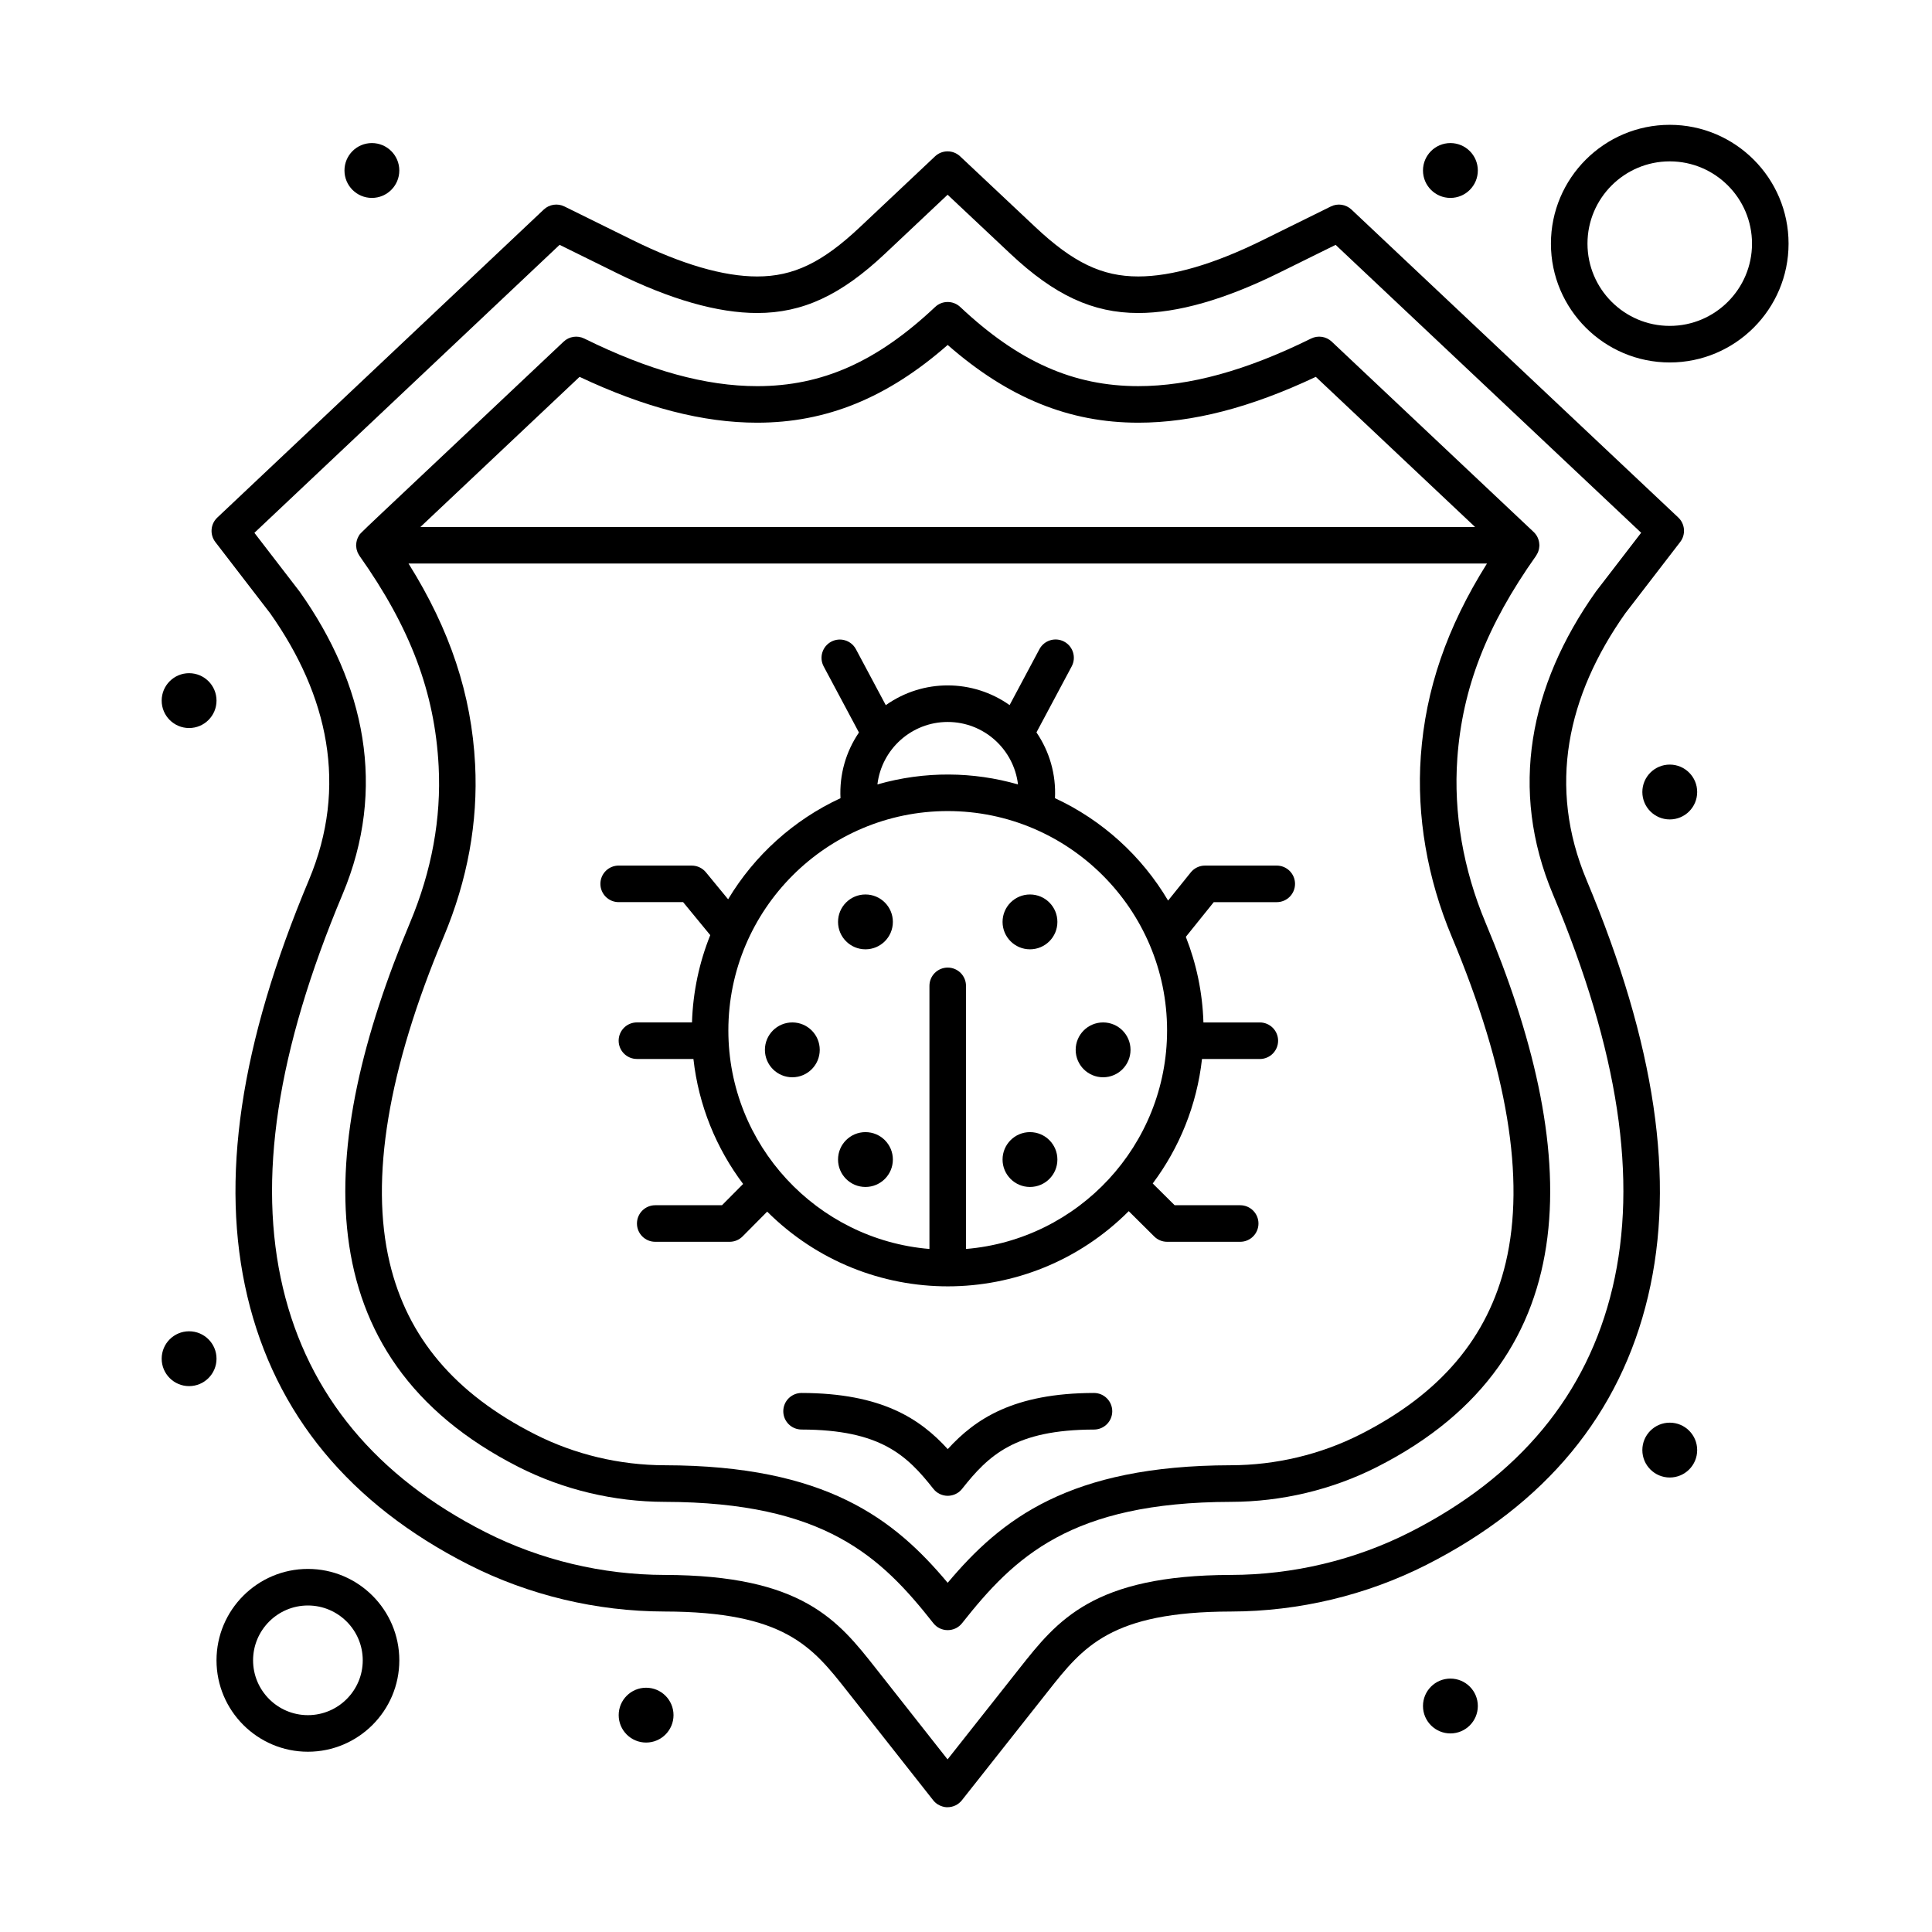 <?xml version="1.0" encoding="UTF-8"?>
<!-- Uploaded to: ICON Repo, www.svgrepo.com, Generator: ICON Repo Mixer Tools -->
<svg fill="#000000" width="800px" height="800px" version="1.1" viewBox="144 144 512 512" xmlns="http://www.w3.org/2000/svg">
 <g>
  <path d="m482.35 373.39h-19.016c-1.469 0-2.856 0.664-3.773 1.809l-6.004 7.461c-6.988-11.812-17.453-21.328-29.98-27.137 0.316-6.352-1.473-12.402-4.906-17.43l9.34-17.5c1.258-2.359 0.367-5.293-1.992-6.555-2.356-1.258-5.293-0.367-6.555 1.992l-7.91 14.828c-9.727-6.883-22.859-7.039-32.812 0.016l-7.91-14.824c-1.258-2.359-4.195-3.254-6.555-1.992-2.359 1.258-3.254 4.195-1.992 6.555l9.344 17.508c-3.484 5.113-5.203 11.191-4.887 17.406-12.41 5.754-22.797 15.137-29.785 26.793l-5.883-7.156c-0.922-1.117-2.293-1.77-3.742-1.77l-19.375-0.008c-2.676 0-4.844 2.168-4.844 4.844s2.168 4.844 4.844 4.844h17.078l7.191 8.75c-2.894 7.188-4.586 14.977-4.84 23.125h-14.594c-2.676 0-4.844 2.168-4.844 4.844s2.168 4.844 4.844 4.844h14.973c1.375 12.332 6.066 23.68 13.168 33.121l-5.59 5.633-17.699 0.008c-2.676 0-4.844 2.168-4.844 4.844 0 2.676 2.168 4.844 4.844 4.844h19.719c1.293 0 2.531-0.516 3.441-1.434l6.508-6.559c26.512 26.418 69.301 26.43 95.816-0.125l6.758 6.711c0.906 0.902 2.133 1.406 3.414 1.406h19.363c2.676 0 4.844-2.168 4.844-4.844 0-2.676-2.168-4.844-4.844-4.844h-17.371l-5.809-5.769c7.043-9.41 11.688-20.711 13.059-32.984h15.324c2.676 0 4.844-2.168 4.844-4.844 0-2.676-2.168-4.844-4.844-4.844h-14.945c-0.246-7.984-1.879-15.617-4.664-22.684l7.398-9.195h16.695c2.676 0 4.844-2.168 4.844-4.844s-2.168-4.844-4.844-4.844zm-87.199-38.062c9.598 0 17.523 7.246 18.629 16.551-11.824-3.383-24.652-3.606-37.254 0 1.102-9.309 9.027-16.551 18.625-16.551zm4.848 139.66v-69.723c0-2.676-2.168-4.844-4.844-4.844s-4.844 2.168-4.844 4.844v69.723c-29.793-2.473-53.289-27.492-53.289-57.914 0-32.055 26.078-58.133 58.133-58.133s58.133 26.078 58.133 58.133c-0.004 30.422-23.496 55.445-53.289 57.914z"/>
  <path d="m424.22 388.31c0 4.016-3.25 7.269-7.266 7.269-4.012 0-7.266-3.254-7.266-7.269 0-4.012 3.254-7.266 7.266-7.266 4.016 0 7.266 3.254 7.266 7.266"/>
  <path d="m443.6 422.22c0 4.016-3.254 7.269-7.266 7.269-4.016 0-7.269-3.254-7.269-7.269 0-4.012 3.254-7.266 7.269-7.266 4.012 0 7.266 3.254 7.266 7.266"/>
  <path d="m424.22 451.29c0 4.016-3.25 7.269-7.266 7.269-4.012 0-7.266-3.254-7.266-7.269 0-4.012 3.254-7.266 7.266-7.266 4.016 0 7.266 3.254 7.266 7.266"/>
  <path d="m380.62 388.31c0 4.016-3.254 7.269-7.266 7.269-4.016 0-7.266-3.254-7.266-7.269 0-4.012 3.25-7.266 7.266-7.266 4.012 0 7.266 3.254 7.266 7.266"/>
  <path d="m361.24 422.22c0 4.016-3.25 7.269-7.266 7.269-4.012 0-7.266-3.254-7.266-7.269 0-4.012 3.254-7.266 7.266-7.266 4.016 0 7.266 3.254 7.266 7.266"/>
  <path d="m380.62 451.29c0 4.016-3.254 7.269-7.266 7.269-4.016 0-7.266-3.254-7.266-7.269 0-4.012 3.25-7.266 7.266-7.266 4.012 0 7.266 3.254 7.266 7.266"/>
  <path d="m564.46 377.22c-10.375-24.719-5.195-48.812 10.273-70.699l14.543-18.898c1.516-1.973 1.293-4.773-0.516-6.481l-86.609-81.609c-1.473-1.387-3.652-1.715-5.465-0.816l-18.102 8.938c-12.922 6.379-23.996 9.609-32.926 9.609-9.617 0-17.266-3.672-27.289-13.094l-19.93-18.742c-1.867-1.754-4.777-1.754-6.641 0.004l-19.91 18.762c-9.984 9.406-17.621 13.074-27.23 13.074-8.938 0-20.027-3.234-32.965-9.617l-18.121-8.938c-1.816-0.895-3.996-0.566-5.469 0.82l-86.52 81.637c-1.809 1.707-2.031 4.508-0.516 6.477l14.523 18.875c15.363 21.746 20.695 45.871 10.266 70.707-18.258 43.477-23.594 79.559-16.305 110.32 7.387 31.184 27.145 55.117 58.723 71.141 15.902 8.066 33.816 12.344 51.805 12.379 31.871 0.062 39.176 9.336 48.422 21.074l22.801 28.941c1.559 1.977 3.902 1.871 3.805 1.848 1.48 0 2.883-0.68 3.801-1.84l22.84-28.91c9.289-11.762 16.629-21.051 48.488-21.109 18-0.035 35.918-4.316 51.82-12.391 31.57-16.023 51.316-39.961 58.695-71.148 7.281-30.75 1.949-66.832-16.293-110.31zm6.867 108.07c-6.691 28.285-24.746 50.066-53.652 64.742-14.555 7.387-30.965 11.309-47.457 11.34-36.539 0.07-46.027 12.078-56.07 24.793l-19.035 24.09-19-24.117c-10.004-12.699-19.453-24.691-56.012-24.766-16.48-0.031-32.887-3.949-47.441-11.332-28.918-14.672-46.977-36.453-53.68-64.734-6.797-28.688-1.625-62.816 15.812-104.33 11.777-28.043 5.953-55.703-11.344-80.137-0.039-0.055-0.074-0.105-0.117-0.156l-11.914-15.48 80.883-76.32 15.102 7.449c14.281 7.043 26.816 10.617 37.254 10.617 12.055 0 22.188-4.699 33.875-15.711l16.594-15.633 16.609 15.617c11.723 11.023 21.867 15.727 33.926 15.727 10.426 0 22.945-3.57 37.211-10.613l15.082-7.445 80.969 76.293-11.93 15.504c-0.039 0.051-0.078 0.102-0.113 0.156-17.57 24.816-22.984 52.418-11.355 80.125 17.426 41.516 22.594 75.645 15.805 104.32z"/>
  <path d="m593.77 353.89c0 4.016-3.25 7.269-7.266 7.269-4.012 0-7.266-3.254-7.266-7.269 0-4.012 3.254-7.266 7.266-7.266 4.016 0 7.266 3.254 7.266 7.266"/>
  <path d="m535.64 189.18c0 4.016-3.254 7.269-7.266 7.269-4.016 0-7.269-3.254-7.269-7.269 0-4.012 3.254-7.266 7.269-7.266 4.012 0 7.266 3.254 7.266 7.266"/>
  <path d="m249.82 189.18c0 4.016-3.254 7.269-7.266 7.269-4.016 0-7.266-3.254-7.266-7.269 0-4.012 3.25-7.266 7.266-7.266 4.012 0 7.266 3.254 7.266 7.266"/>
  <path d="m201.38 329.67c0 4.012-3.254 7.266-7.269 7.266-4.012 0-7.266-3.254-7.266-7.266 0-4.016 3.254-7.269 7.266-7.269 4.016 0 7.269 3.254 7.269 7.269"/>
  <path d="m593.77 528.29c0 4.012-3.25 7.266-7.266 7.266-4.012 0-7.266-3.254-7.266-7.266 0-4.016 3.254-7.269 7.266-7.269 4.016 0 7.266 3.254 7.266 7.269"/>
  <path d="m535.64 596.11c0 4.012-3.254 7.266-7.266 7.266-4.016 0-7.269-3.254-7.269-7.266 0-4.016 3.254-7.266 7.269-7.266 4.012 0 7.266 3.25 7.266 7.266"/>
  <path d="m322.49 598.53c0 4.012-3.254 7.266-7.266 7.266-4.012 0-7.266-3.254-7.266-7.266 0-4.016 3.254-7.266 7.266-7.266 4.012 0 7.266 3.25 7.266 7.266"/>
  <path d="m201.38 504.07c0 4.012-3.254 7.266-7.269 7.266-4.012 0-7.266-3.254-7.266-7.266 0-4.012 3.254-7.266 7.266-7.266 4.016 0 7.269 3.254 7.269 7.266"/>
  <path d="m225.6 559.78c-13.355 0-24.223 10.867-24.223 24.223s10.867 24.223 24.223 24.223c13.355 0 24.223-10.867 24.223-24.223s-10.867-24.223-24.223-24.223zm0 38.754c-8.012 0-14.531-6.519-14.531-14.531s6.519-14.531 14.531-14.531c8.012 0 14.531 6.519 14.531 14.531 0.004 8.012-6.516 14.531-14.531 14.531z"/>
  <path d="m586.5 177.08c-17.363 0-31.488 14.125-31.488 31.488 0 17.363 14.125 31.488 31.488 31.488 17.363 0 31.488-14.125 31.488-31.488 0-17.363-14.125-31.488-31.488-31.488zm0 53.285c-12.02 0-21.801-9.777-21.801-21.801 0-12.02 9.781-21.801 21.801-21.801 12.02 0 21.801 9.777 21.801 21.801s-9.781 21.801-21.801 21.801z"/>
  <path d="m433.91 513.15h-0.008c-21.238 0.039-31.43 6.863-38.742 14.879-7.297-8.016-17.477-14.836-38.73-14.879h-0.008c-2.672 0-4.84 2.164-4.844 4.836-0.004 2.676 2.16 4.848 4.836 4.856 20.93 0.039 27.945 6.836 34.938 15.715 0.918 1.164 2.32 1.844 3.801 1.848 0.102-0.023 2.266 0.109 3.805-1.84 7.016-8.883 14.047-15.68 34.965-15.719 2.676-0.004 4.84-2.18 4.836-4.856-0.008-2.68-2.18-4.84-4.848-4.84z"/>
  <path d="m530.2 345.04c1.34-18.676 7.777-35.254 20.871-53.746 0.043-0.059 0.406-0.691 0.473-0.848 0.043-0.098 0.234-0.648 0.285-0.871 0.062-0.258 0.129-0.98 0.129-1.078 0-0.066-0.016-0.125-0.02-0.191-0.059-1.301-0.586-2.43-1.449-3.273-1.074-1.023-47.012-44.324-53.57-50.5-1.473-1.387-3.652-1.711-5.465-0.816-17.195 8.488-32.172 12.617-45.793 12.613-17.207 0-31.762-6.473-47.199-20.984-1.867-1.754-4.777-1.754-6.641 0.004-15.402 14.512-29.949 20.984-47.164 20.984-13.625 0-28.613-4.125-45.824-12.617-1.816-0.895-3.996-0.566-5.469 0.824-56.699 53.531-53.652 50.414-54.301 51.504-0.438 0.738-0.637 1.504-0.672 2.254-0.004 0.07-0.02 0.133-0.02 0.203 0 0.055 0.016 0.105 0.016 0.16 0.004 0.191 0.027 0.379 0.059 0.57 0.051 0.316 0.039 0.359 0.223 0.879 0.129 0.363 0.074 0.289 0.375 0.809 0.055 0.098 0.148 0.277 0.223 0.383 13.5 19.066 19.969 36.266 20.977 55.773 0.715 13.805-1.836 27.738-7.578 41.414-24.734 58.898-28.691 115.12 28.766 144.28 11.863 6.016 25.25 9.211 38.715 9.238 42.48 0.086 57.379 14.613 71.195 32.152 1.941 2.465 5.676 2.449 7.609 0.004 13.859-17.547 28.789-32.074 71.238-32.156 13.469-0.023 26.859-3.219 38.723-9.242 57.348-29.105 53.531-85.238 28.754-144.29-5.914-14.094-8.492-29.109-7.465-43.438zm-232.61-101.17c17.332 8.172 32.754 12.148 47.066 12.148 18.336 0 34.48-6.566 50.488-20.602 16.035 14.031 32.188 20.602 50.516 20.602h0.004c14.309 0 29.723-3.977 47.039-12.148 14.785 13.926 21.004 19.801 42.207 39.785h-279.5c19.438-18.336 28.828-27.184 42.18-39.785zm245.45 234.73c-4.699 19.855-17.297 34.742-38.523 45.516-10.516 5.336-22.395 8.172-34.355 8.191-42.805 0.082-60.852 14.289-75.016 31.152-14.133-16.867-32.152-31.07-74.988-31.152-11.957-0.023-23.836-2.856-34.352-8.188-21.234-10.773-33.84-25.66-38.543-45.512-5.254-22.172-0.434-51.234 14.328-86.375 6.312-15.027 9.109-30.391 8.32-45.664-0.957-18.492-6.609-35.605-17.648-53.227h285.8c-10.648 16.973-16.266 33.371-17.531 51.008-1.137 15.84 1.699 32.391 8.191 47.871 14.75 35.141 19.566 64.207 14.32 86.379z"/>
 </g>
</svg>